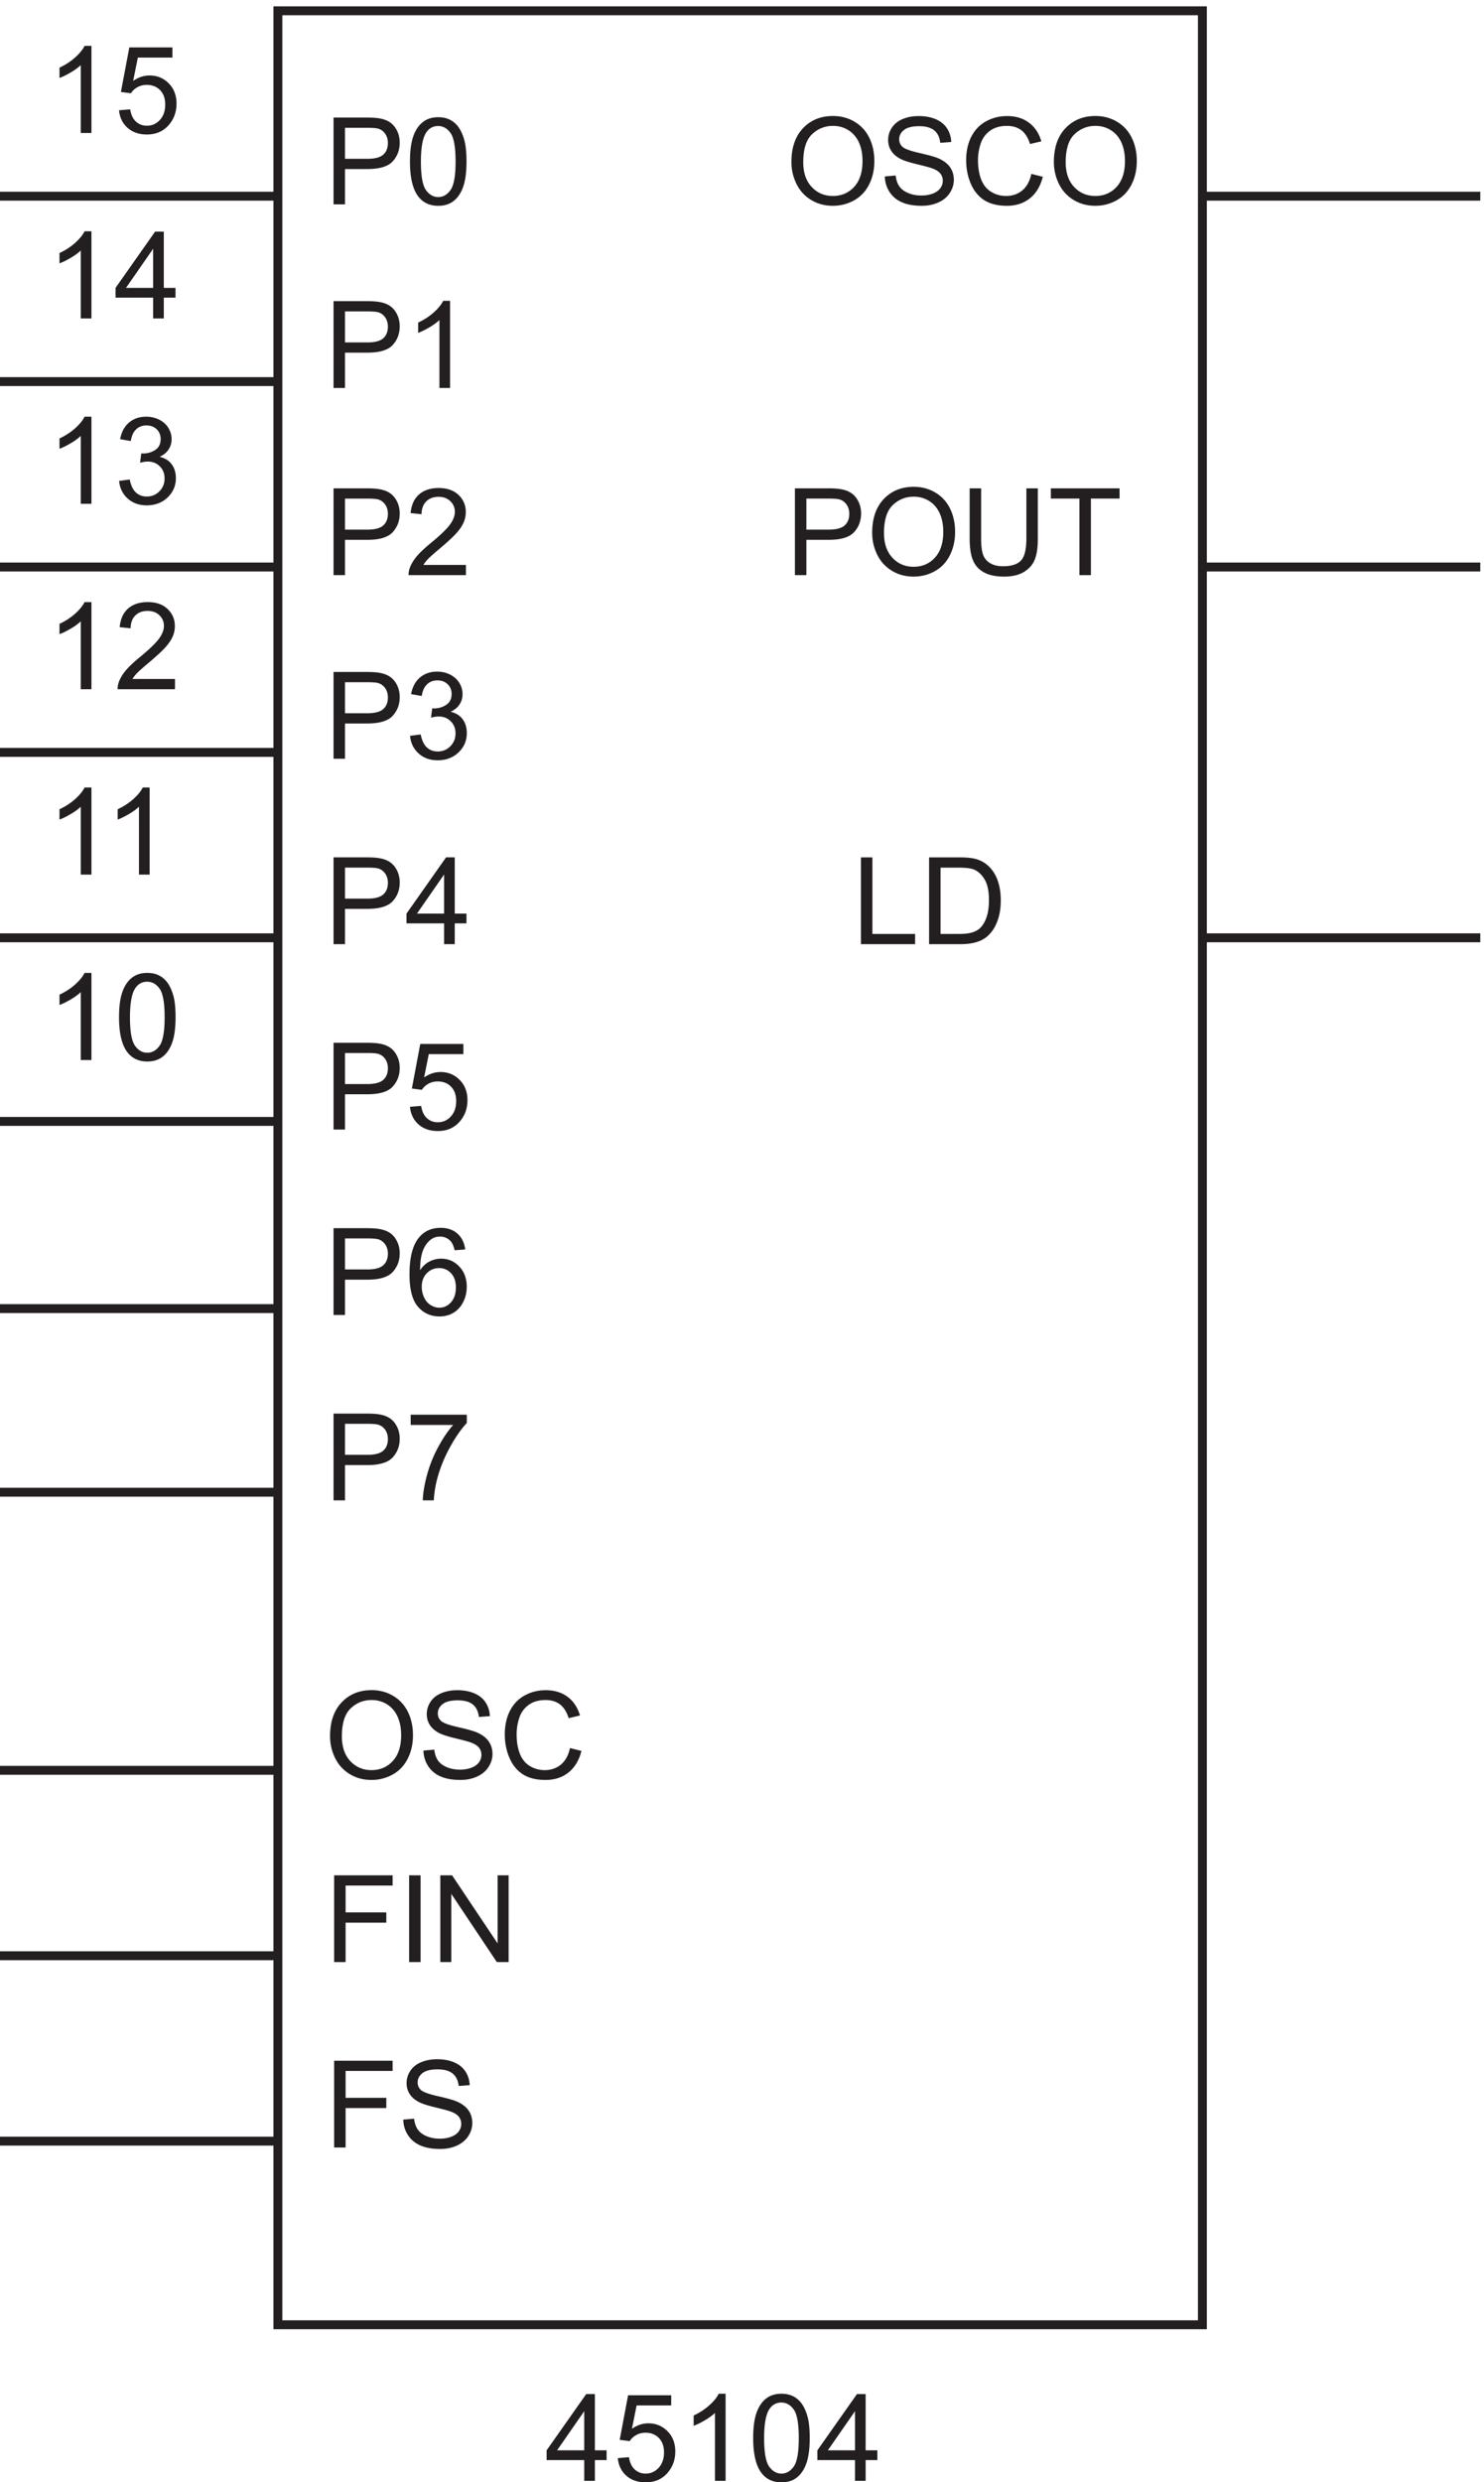 <svg xmlns="http://www.w3.org/2000/svg" xml:space="preserve" width="166.2" height="277.778"><path d="M237.332 173.672V2120.67h778.498V173.672Z" style="fill:none;stroke:#231f20;stroke-width:7.5;stroke-linecap:butt;stroke-linejoin:miter;stroke-miterlimit:10;stroke-dasharray:none;stroke-opacity:1" transform="matrix(.133 0 0 -.133 -.444 283.256)"/><path d="M495.305 42.332v17.48h-31.676v8.22l33.32 47.316h7.321V68.031h9.859v-8.219h-9.859v-17.48Zm0 25.7v32.921l-22.86-32.922h22.86m28.261-6.574 9.414.797c.696-4.582 2.317-8.027 4.856-10.332 2.539-2.309 5.602-3.465 9.187-3.465 4.317 0 7.969 1.629 10.957 4.883 2.989 3.254 4.485 7.57 4.485 12.95 0 5.112-1.438 9.147-4.309 12.1-2.871 2.954-6.633 4.434-11.281 4.434-2.887 0-5.496-.656-7.82-1.969-2.325-1.308-4.149-3.011-5.477-5.105l-8.418 1.098 7.074 37.504h36.305v-8.567h-29.133l-3.937-19.625c4.383 3.055 8.98 4.582 13.797 4.582 6.375 0 11.754-2.207 16.136-6.625 4.383-4.414 6.575-10.094 6.575-17.031 0-6.61-1.926-12.32-5.778-17.133-4.683-5.91-11.074-8.867-19.176-8.867-6.64 0-12.058 1.86-16.261 5.578-4.199 3.719-6.598 8.652-7.196 14.793m90.77-19.125h-8.965v57.125c-2.16-2.059-4.988-4.117-8.492-6.176-3.504-2.058-6.649-3.601-9.438-4.629v8.664c5.012 2.36 9.395 5.215 13.149 8.567 3.75 3.351 6.406 6.605 7.969 9.762h5.777V42.332m23.23 36.008c0 8.633.887 15.582 2.664 20.844 1.778 5.261 4.418 9.32 7.918 12.175 3.504 2.856 7.915 4.286 13.227 4.286 3.914 0 7.352-.79 10.309-2.368 2.953-1.578 5.394-3.851 7.32-6.824 1.926-2.969 3.437-6.586 4.531-10.855 1.098-4.266 1.645-10.02 1.645-17.258 0-8.567-.879-15.48-2.641-20.742-1.758-5.262-4.391-9.332-7.894-12.204-3.5-2.87-7.926-4.308-13.27-4.308-7.039 0-12.57 2.523-16.586 7.57-4.816 6.078-7.223 15.973-7.223 29.684zm9.215 0c0-11.985 1.403-19.961 4.207-23.93 2.805-3.969 6.27-5.953 10.387-5.953 4.117 0 7.578 1.992 10.383 5.977 2.805 3.984 4.207 11.953 4.207 23.906 0 12.02-1.402 20.004-4.207 23.957-2.805 3.953-6.301 5.926-10.485 5.926-4.117 0-7.406-1.743-9.859-5.227-3.09-4.45-4.633-12.668-4.633-24.656m76.524-36.008v17.48h-31.676v8.22l33.32 47.316h7.321V68.031h9.859v-8.219h-9.859v-17.48Zm0 25.7v32.921l-22.86-32.922h22.86M672.703 1645.83v73.02h27.543c4.844 0 8.547-.24 11.106-.7 3.586-.6 6.589-1.74 9.015-3.42 2.422-1.67 4.371-4.02 5.848-7.04 1.48-3.02 2.219-6.34 2.219-9.96 0-6.21-1.977-11.46-5.926-15.77-3.953-4.3-11.09-6.44-21.418-6.44h-18.727v-29.69zm9.66 38.3h18.879c6.242 0 10.672 1.16 13.297 3.49 2.621 2.32 3.934 5.59 3.934 9.81 0 3.05-.774 5.67-2.317 7.84-1.543 2.18-3.578 3.62-6.101 4.31-1.625.43-4.629.65-9.012.65h-18.68v-26.1m55.403-2.74c0 12.12 3.254 21.61 9.761 28.47 6.508 6.85 14.907 10.28 25.2 10.28 6.738 0 12.816-1.61 18.23-4.83 5.41-3.22 9.535-7.71 12.375-13.47 2.84-5.76 4.258-12.3 4.258-19.6 0-7.4-1.496-14.03-4.485-19.87-2.988-5.85-7.218-10.27-12.699-13.28-5.476-3-11.386-4.5-17.73-4.5-6.871 0-13.016 1.66-18.426 4.98-5.414 3.32-9.512 7.85-12.301 13.59-2.789 5.75-4.183 11.82-4.183 18.23zm9.961-.15c0-8.79 2.363-15.72 7.093-20.79 4.735-5.06 10.668-7.59 17.809-7.59 7.269 0 13.254 2.55 17.953 7.66 4.699 5.12 7.047 12.37 7.047 21.77 0 5.94-1.004 11.13-3.016 15.57-2.008 4.43-4.945 7.86-8.812 10.3-3.867 2.44-8.211 3.66-13.024 3.66-6.839 0-12.726-2.35-17.656-7.05-4.93-4.69-7.394-12.54-7.394-23.53m119.886 37.61h9.664v-42.19c0-7.34-.832-13.16-2.492-17.48-1.66-4.32-4.656-7.83-8.988-10.53-4.332-2.71-10.02-4.06-17.059-4.06-6.84 0-12.433 1.18-16.785 3.53-4.348 2.36-7.453 5.77-9.312 10.24-1.86 4.46-2.789 10.57-2.789 18.3v42.19h9.664v-42.14c0-6.34.586-11.01 1.765-14.02 1.18-3 3.207-5.32 6.078-6.95 2.871-1.62 6.383-2.44 10.532-2.44 7.105 0 12.172 1.61 15.191 4.83 3.02 3.23 4.531 9.42 4.531 18.58v42.14m44.668-73.02v64.4h-24.058v8.62h57.875v-8.62h-24.157v-64.4h-9.66m-242.515 347.56c0 12.12 3.254 21.61 9.761 28.47 6.508 6.85 14.907 10.28 25.2 10.28 6.738 0 12.816-1.61 18.23-4.83 5.41-3.22 9.535-7.71 12.375-13.47 2.84-5.76 4.258-12.3 4.258-19.6 0-7.4-1.496-14.03-4.485-19.87-2.988-5.85-7.218-10.27-12.699-13.28-5.476-3-11.386-4.5-17.73-4.5-6.871 0-13.016 1.66-18.426 4.98-5.414 3.32-9.512 7.85-12.301 13.59-2.789 5.75-4.183 11.82-4.183 18.23zm9.961-.15c0-8.79 2.363-15.72 7.093-20.79 4.735-5.06 10.668-7.59 17.809-7.59 7.269 0 13.254 2.55 17.953 7.66 4.699 5.12 7.047 12.37 7.047 21.77 0 5.94-1.004 11.13-3.016 15.57-2.008 4.43-4.945 7.86-8.812 10.3-3.867 2.44-8.211 3.66-13.024 3.66-6.839 0-12.726-2.35-17.656-7.05-4.93-4.69-7.394-12.54-7.394-23.53m68.687-11.95 9.117.8c.43-3.66 1.434-6.65 3.012-8.99s4.027-4.24 7.348-5.68c3.32-1.45 7.054-2.17 11.203-2.17 3.687 0 6.941.55 9.761 1.64 2.825 1.1 4.922 2.61 6.301 4.52 1.379 1.9 2.067 3.99 2.067 6.25 0 2.29-.664 4.29-1.993 6-1.328 1.71-3.519 3.14-6.574 4.3-1.957.77-6.293 1.95-13 3.56s-11.402 3.13-14.093 4.56c-3.485 1.83-6.083 4.1-7.793 6.8-1.711 2.71-2.567 5.74-2.567 9.09 0 3.69 1.047 7.13 3.141 10.33 2.09 3.21 5.144 5.64 9.164 7.3 4.015 1.66 8.48 2.49 13.394 2.49 5.414 0 10.188-.87 14.321-2.61 4.132-1.75 7.312-4.31 9.539-7.7 2.222-3.39 3.418-7.22 3.586-11.5l-9.266-.7c-.496 4.62-2.184 8.1-5.055 10.46-2.871 2.35-7.113 3.53-12.726 3.53-5.844 0-10.102-1.07-12.774-3.21-2.672-2.14-4.007-4.72-4.007-7.74 0-2.63.945-4.78 2.835-6.48 1.86-1.69 6.715-3.43 14.567-5.2 7.855-1.78 13.242-3.33 16.164-4.66 4.25-1.96 7.387-4.44 9.414-7.44 2.023-3.01 3.039-6.47 3.039-10.39 0-3.88-1.113-7.54-3.34-10.98-2.222-3.43-5.418-6.11-9.586-8.02-4.168-1.91-8.855-2.86-14.07-2.86-6.605 0-12.145.96-16.609 2.89-4.465 1.92-7.969 4.82-10.512 8.69-2.539 3.87-3.875 8.24-4.008 13.12m123.383 2.14 9.664-2.44c-2.027-7.94-5.672-13.99-10.934-18.15-5.261-4.17-11.695-6.25-19.297-6.25-7.871 0-14.269 1.6-19.203 4.8-4.929 3.21-8.679 7.85-11.254 13.92-2.574 6.08-3.859 12.6-3.859 19.58 0 7.6 1.453 14.23 4.356 19.89 2.906 5.67 7.039 9.97 12.402 12.9 5.363 2.94 11.266 4.41 17.707 4.41 7.305 0 13.445-1.86 18.426-5.58 4.98-3.72 8.453-8.94 10.41-15.69l-9.512-2.24c-1.695 5.31-4.152 9.19-7.371 11.61-3.223 2.42-7.273 3.63-12.152 3.63-5.614 0-10.301-1.34-14.071-4.03-3.769-2.69-6.418-6.3-7.945-10.83a43.628 43.628 0 0 1-2.289-14.02c0-6.21.906-11.63 2.715-16.26 1.808-4.64 4.621-8.1 8.441-10.39 3.817-2.29 7.949-3.43 12.403-3.43 5.41 0 9.992 1.55 13.746 4.68 3.75 3.12 6.289 7.75 7.617 13.89m18.969 9.96c0 12.12 3.254 21.61 9.761 28.47 6.508 6.85 14.907 10.28 25.2 10.28 6.738 0 12.816-1.61 18.23-4.83 5.41-3.22 9.535-7.71 12.375-13.47 2.84-5.76 4.258-12.3 4.258-19.6 0-7.4-1.496-14.03-4.485-19.87-2.988-5.85-7.218-10.27-12.699-13.28-5.476-3-11.386-4.5-17.73-4.5-6.871 0-13.016 1.66-18.426 4.98-5.414 3.32-9.512 7.85-12.301 13.59-2.789 5.75-4.183 11.82-4.183 18.23zm9.961-.15c0-8.79 2.363-15.72 7.093-20.79 4.735-5.06 10.668-7.59 17.809-7.59 7.269 0 13.254 2.55 17.953 7.66 4.699 5.12 7.047 12.37 7.047 21.77 0 5.94-1.004 11.13-3.016 15.57-2.008 4.43-4.945 7.86-8.812 10.3-3.867 2.44-8.211 3.66-13.024 3.66-6.839 0-12.726-2.35-17.656-7.05-4.93-4.69-7.394-12.54-7.394-23.53M284.699 322.832v73.016h49.258v-8.618h-39.594v-22.613h34.266v-8.613h-34.266v-33.172h-9.664m58.215 23.457 9.117.797c.43-3.652 1.434-6.648 3.012-8.988s4.027-4.235 7.348-5.68c3.32-1.445 7.054-2.164 11.203-2.164 3.687 0 6.941.547 9.761 1.641 2.825 1.097 4.922 2.601 6.301 4.511 1.379 1.907 2.067 3.992 2.067 6.25 0 2.289-.664 4.289-1.993 6-1.328 1.711-3.519 3.145-6.574 4.309-1.957.762-6.293 1.949-13 3.558-6.707 1.61-11.402 3.129-14.093 4.559-3.485 1.828-6.083 4.094-7.793 6.801-1.711 2.703-2.567 5.734-2.567 9.086 0 3.687 1.047 7.133 3.141 10.336 2.09 3.203 5.144 5.636 9.164 7.297 4.015 1.66 8.48 2.488 13.394 2.488 5.414 0 10.188-.871 14.321-2.613 4.132-1.743 7.312-4.309 9.539-7.696 2.222-3.386 3.418-7.222 3.586-11.504l-9.266-.699c-.496 4.617-2.184 8.102-5.055 10.461-2.871 2.356-7.113 3.535-12.726 3.535-5.844 0-10.102-1.07-12.774-3.215-2.672-2.14-4.007-4.718-4.007-7.742 0-2.625.945-4.781 2.835-6.472 1.86-1.696 6.715-3.43 14.567-5.207 7.855-1.778 13.242-3.329 16.164-4.657 4.25-1.961 7.387-4.441 9.414-7.445 2.023-3.004 3.039-6.465 3.039-10.383 0-3.887-1.113-7.547-3.34-10.984-2.222-3.434-5.422-6.11-9.586-8.016-4.168-1.91-8.855-2.867-14.07-2.867-6.605 0-12.145.965-16.609 2.891-4.465 1.925-7.969 4.82-10.512 8.687-2.539 3.871-3.875 8.246-4.008 13.125m-58.711 521.043v73.016h27.543c4.844 0 8.547-.235 11.106-.7 3.586-.597 6.589-1.734 9.015-3.414 2.422-1.675 4.371-4.023 5.848-7.046 1.48-3.02 2.219-6.34 2.219-9.958 0-6.21-1.977-11.464-5.926-15.765-3.953-4.301-11.09-6.449-21.418-6.449h-18.727v-29.684zm9.66 38.301h18.879c6.242 0 10.672 1.16 13.297 3.484 2.621 2.324 3.934 5.594 3.934 9.813 0 3.054-.774 5.668-2.317 7.843-1.543 2.176-3.578 3.614-6.101 4.309-1.625.43-4.629.648-9.012.648h-18.68v-26.097m55.301 25.152v8.613h47.266v-6.972c-4.649-4.946-9.254-11.52-13.821-19.723-4.566-8.199-8.093-16.633-10.586-25.301-1.793-6.109-2.937-12.797-3.433-20.07h-9.215c.098 5.742 1.227 12.684 3.387 20.816 2.156 8.137 5.254 15.981 9.289 23.536 4.035 7.554 8.324 13.921 12.875 19.101h-35.762m-67.898-261.89c0 12.117 3.254 21.605 9.761 28.46 6.508 6.856 14.907 10.286 25.2 10.286 6.738 0 12.816-1.61 18.23-4.832 5.41-3.219 9.535-7.711 12.375-13.469 2.84-5.762 4.258-12.297 4.258-19.602 0-7.402-1.496-14.027-4.485-19.871-2.988-5.844-7.218-10.269-12.699-13.273-5.476-3.004-11.386-4.508-17.73-4.508-6.871 0-13.016 1.66-18.426 4.98-5.414 3.321-9.512 7.856-12.301 13.598-2.789 5.742-4.183 11.82-4.183 18.231zm9.961-.153c0-8.797 2.363-15.726 7.093-20.793 4.735-5.062 10.668-7.594 17.809-7.594 7.269 0 13.254 2.555 17.953 7.668 4.699 5.114 7.047 12.368 7.047 21.766 0 5.945-1.004 11.133-3.016 15.566-2.008 4.43-4.945 7.868-8.812 10.305-3.867 2.442-8.211 3.664-13.024 3.664-6.839 0-12.726-2.351-17.656-7.051-4.93-4.695-7.394-12.539-7.394-23.531m68.687-11.953 9.117.797c.43-3.652 1.434-6.648 3.012-8.988s4.027-4.235 7.348-5.68c3.32-1.445 7.054-2.164 11.203-2.164 3.687 0 6.941.547 9.761 1.641 2.825 1.097 4.922 2.601 6.301 4.511 1.379 1.907 2.067 3.992 2.067 6.25 0 2.289-.664 4.289-1.993 6-1.328 1.711-3.519 3.145-6.574 4.309-1.957.762-6.293 1.949-13 3.558-6.707 1.61-11.402 3.129-14.093 4.559-3.485 1.828-6.083 4.094-7.793 6.801-1.711 2.703-2.567 5.734-2.567 9.086 0 3.687 1.047 7.133 3.141 10.336 2.09 3.203 5.144 5.636 9.164 7.297 4.015 1.66 8.48 2.488 13.394 2.488 5.414 0 10.188-.871 14.321-2.613 4.132-1.743 7.312-4.309 9.539-7.696 2.222-3.386 3.418-7.222 3.586-11.504l-9.266-.699c-.496 4.617-2.184 8.102-5.055 10.461-2.871 2.356-7.113 3.535-12.726 3.535-5.844 0-10.102-1.07-12.774-3.215-2.672-2.14-4.007-4.718-4.007-7.742 0-2.625.945-4.781 2.835-6.472 1.86-1.696 6.715-3.43 14.567-5.207 7.855-1.778 13.242-3.329 16.164-4.657 4.25-1.961 7.387-4.441 9.414-7.445 2.023-3.004 3.039-6.465 3.039-10.383 0-3.887-1.113-7.547-3.34-10.984-2.222-3.434-5.422-6.11-9.586-8.016-4.168-1.91-8.855-2.867-14.07-2.867-6.605 0-12.145.965-16.609 2.891-4.465 1.925-7.969 4.82-10.512 8.687-2.539 3.871-3.875 8.246-4.008 13.125m123.383 2.145 9.664-2.442c-2.027-7.937-5.672-13.988-10.934-18.152-5.261-4.168-11.695-6.254-19.297-6.254-7.871 0-14.269 1.602-19.203 4.805-4.929 3.207-8.679 7.847-11.254 13.922-2.574 6.078-3.859 12.601-3.859 19.574 0 7.601 1.453 14.234 4.356 19.894 2.906 5.664 7.039 9.965 12.402 12.903 5.363 2.937 11.266 4.406 17.707 4.406 7.305 0 13.445-1.86 18.426-5.578 4.98-3.719 8.453-8.946 10.41-15.688l-9.512-2.242c-1.695 5.313-4.152 9.184-7.371 11.606-3.223 2.421-7.273 3.636-12.152 3.636-5.614 0-10.301-1.347-14.071-4.035-3.769-2.687-6.418-6.301-7.945-10.832a43.618 43.618 0 0 1-2.289-14.019c0-6.211.906-11.629 2.715-16.262 1.808-4.633 4.621-8.094 8.441-10.387 3.817-2.289 7.949-3.434 12.403-3.434 5.41 0 9.992 1.559 13.746 4.68 3.75 3.121 6.289 7.754 7.617 13.899M284.699 478.832v73.016h49.258v-8.618h-39.594v-22.613h34.266v-8.613h-34.266v-33.172h-9.664m63.149 0v73.016h9.66v-73.016h-9.66m26.254 0v73.016h9.914l38.347-57.328v57.328h9.266v-73.016h-9.914l-38.348 57.375v-57.375h-9.265M80.336 1549.83H71.37v57.13c-2.16-2.06-4.988-4.12-8.492-6.18-3.504-2.06-6.648-3.6-9.438-4.63v8.67c5.012 2.36 9.395 5.21 13.149 8.56 3.75 3.35 6.406 6.61 7.969 9.76h5.777v-73.31m70.349 8.62v-8.62h-48.262c-.067 2.16.281 4.24 1.047 6.23 1.226 3.28 3.195 6.52 5.902 9.71 2.703 3.19 6.613 6.87 11.727 11.06 7.937 6.51 13.297 11.66 16.086 15.46 2.789 3.8 4.183 7.4 4.183 10.78 0 3.56-1.269 6.55-3.808 8.99-2.539 2.44-5.852 3.66-9.938 3.66-4.316 0-7.769-1.29-10.359-3.88s-3.899-6.18-3.934-10.76l-9.215.95c.633 6.87 3.008 12.11 7.125 15.71 4.117 3.6 9.645 5.4 16.582 5.4 7.008 0 12.551-1.94 16.637-5.82 4.082-3.89 6.125-8.7 6.125-14.44 0-2.93-.598-5.8-1.793-8.62-1.195-2.82-3.18-5.8-5.949-8.92-2.774-3.12-7.383-7.4-13.824-12.85-5.379-4.51-8.832-7.58-10.36-9.19-1.527-1.6-2.789-3.23-3.785-4.85h35.813m-70.348-164.62H71.37v57.13c-2.16-2.06-4.988-4.12-8.492-6.18-3.504-2.06-6.648-3.6-9.438-4.63v8.67c5.012 2.36 9.395 5.21 13.149 8.56 3.75 3.35 6.406 6.61 7.969 9.76h5.777v-73.31m49.001 0h-8.965v57.13c-2.16-2.06-4.988-4.12-8.492-6.18-3.504-2.06-6.649-3.6-9.438-4.63v8.67c5.012 2.36 9.395 5.21 13.149 8.56 3.75 3.35 6.406 6.61 7.969 9.76h5.777v-73.31m-49-156H71.37v57.13c-2.16-2.06-4.988-4.12-8.492-6.18-3.504-2.06-6.648-3.6-9.438-4.63v8.67c5.012 2.36 9.395 5.21 13.149 8.56 3.75 3.35 6.406 6.61 7.969 9.76h5.777v-73.31m23.231 36.01c0 8.63.887 15.58 2.664 20.84 1.778 5.27 4.418 9.32 7.922 12.18 3.5 2.85 7.911 4.28 13.223 4.28 3.918 0 7.352-.78 10.309-2.36 2.953-1.58 5.394-3.85 7.32-6.83 1.926-2.97 3.437-6.58 4.531-10.85 1.098-4.27 1.645-10.02 1.645-17.26 0-8.57-.879-15.48-2.641-20.74-1.758-5.26-4.391-9.33-7.894-12.21-3.5-2.87-7.926-4.3-13.27-4.3-7.039 0-12.57 2.52-16.586 7.57-4.816 6.07-7.223 15.97-7.223 29.68zm9.215 0c0-11.98 1.403-19.96 4.207-23.93 2.805-3.97 6.27-5.95 10.387-5.95 4.117 0 7.578 1.99 10.383 5.97 2.805 3.99 4.207 11.96 4.207 23.91 0 12.02-1.402 20-4.207 23.96-2.805 3.95-6.301 5.92-10.485 5.92-4.117 0-7.402-1.74-9.859-5.22-3.09-4.45-4.633-12.67-4.633-24.66m-32.445 743.99H71.37v57.13c-2.16-2.06-4.988-4.12-8.492-6.18-3.504-2.06-6.648-3.6-9.438-4.63v8.67c5.012 2.36 9.395 5.21 13.149 8.56 3.75 3.35 6.406 6.61 7.969 9.76h5.777v-73.31m23.231 19.13 9.414.79c.696-4.58 2.317-8.02 4.856-10.33 2.539-2.31 5.602-3.46 9.187-3.46 4.317 0 7.969 1.63 10.957 4.88 2.989 3.25 4.485 7.57 4.485 12.95 0 5.11-1.438 9.15-4.309 12.1-2.871 2.95-6.633 4.43-11.281 4.43-2.887 0-5.496-.65-7.82-1.96-2.325-1.31-4.149-3.02-5.477-5.11l-8.418 1.1 7.074 37.5h36.305v-8.56h-29.133l-3.937-19.63c4.383 3.05 8.984 4.58 13.797 4.58 6.375 0 11.754-2.2 16.136-6.62 4.383-4.42 6.575-10.1 6.575-17.03 0-6.61-1.926-12.32-5.778-17.14-4.679-5.91-11.074-8.86-19.176-8.86-6.64 0-12.058 1.86-16.261 5.57-4.199 3.72-6.598 8.66-7.196 14.8m-23.23-175.13H71.37v57.13c-2.16-2.06-4.988-4.12-8.492-6.18-3.504-2.06-6.648-3.6-9.438-4.63v8.67c5.012 2.36 9.395 5.21 13.149 8.56 3.75 3.35 6.406 6.61 7.969 9.76h5.777v-73.31m51.97 0v17.48h-31.676v8.22l33.32 47.32h7.321v-47.32h9.859v-8.22h-9.859v-17.48zm0 25.7v32.92l-22.86-32.92h22.86m-51.969-181.7H71.37v57.13c-2.16-2.06-4.988-4.12-8.492-6.18-3.504-2.06-6.648-3.6-9.438-4.63v8.67c5.012 2.36 9.395 5.21 13.149 8.56 3.75 3.35 6.406 6.61 7.969 9.76h5.777v-73.31m23.282 19.28 8.965 1.19c1.027-5.08 2.781-8.74 5.254-10.98 2.473-2.24 5.488-3.36 9.039-3.36 4.219 0 7.777 1.46 10.684 4.38 2.906 2.92 4.359 6.54 4.359 10.86 0 4.12-1.348 7.51-4.035 10.18-2.692 2.68-6.11 4.01-10.262 4.01-1.691 0-3.801-.33-6.324-.99l.996 7.87c.598-.07 1.078-.1 1.445-.1 3.817 0 7.254.99 10.309 2.99 3.055 1.99 4.582 5.06 4.582 9.21 0 3.29-1.113 6.01-3.336 8.17-2.227 2.16-5.098 3.23-8.617 3.23-3.485 0-6.391-1.09-8.715-3.29-2.324-2.19-3.82-5.47-4.484-9.85l-8.965 1.59c1.097 6.01 3.586 10.66 7.472 13.97 3.883 3.3 8.715 4.95 14.493 4.95 3.984 0 7.652-.85 11.007-2.56 3.352-1.71 5.918-4.04 7.696-7 1.777-2.95 2.664-6.09 2.664-9.41 0-3.15-.848-6.03-2.539-8.62-1.696-2.59-4.203-4.64-7.524-6.17 4.317-1 7.672-3.07 10.063-6.2 2.39-3.14 3.586-7.07 3.586-11.78 0-6.38-2.325-11.78-6.973-16.22-4.648-4.43-10.527-6.64-17.633-6.64-6.406 0-11.726 1.91-15.961 5.73-4.234 3.81-6.648 8.76-7.246 14.84m180.586-389.78v73.02h27.543c4.844 0 8.547-.24 11.106-.7 3.586-.6 6.589-1.74 9.015-3.42 2.422-1.67 4.371-4.02 5.848-7.04 1.48-3.02 2.219-6.34 2.219-9.96 0-6.21-1.977-11.46-5.926-15.77-3.953-4.3-11.09-6.44-21.418-6.44h-18.727v-29.69zm9.66 38.3h18.879c6.242 0 10.672 1.16 13.297 3.49 2.621 2.32 3.934 5.59 3.934 9.81 0 3.05-.774 5.67-2.317 7.84-1.543 2.18-3.578 3.62-6.101 4.31-1.625.43-4.629.65-9.012.65h-18.68v-26.1m83.442-38.3v17.48h-31.676v8.22l33.32 47.32h7.321v-47.32h9.859v-8.22h-9.859v-17.48zm0 25.7v32.92l-22.86-32.92h22.86m-93.102-181.7v73.02h27.543c4.844 0 8.547-.24 11.106-.7 3.586-.6 6.589-1.74 9.015-3.42 2.422-1.67 4.371-4.02 5.848-7.04 1.48-3.02 2.219-6.34 2.219-9.96 0-6.21-1.977-11.46-5.926-15.77-3.953-4.3-11.09-6.44-21.418-6.44h-18.727v-29.69zm9.66 38.3h18.879c6.242 0 10.672 1.16 13.297 3.49 2.621 2.32 3.934 5.59 3.934 9.81 0 3.05-.774 5.67-2.317 7.84-1.543 2.18-3.578 3.62-6.101 4.31-1.625.43-4.629.65-9.012.65h-18.68v-26.1m54.703-19.17 9.414.79c.696-4.58 2.317-8.02 4.856-10.33 2.539-2.31 5.602-3.46 9.187-3.46 4.317 0 7.969 1.63 10.957 4.88 2.989 3.25 4.485 7.57 4.485 12.95 0 5.11-1.438 9.15-4.309 12.1-2.871 2.95-6.633 4.43-11.281 4.43-2.887 0-5.496-.65-7.82-1.96-2.325-1.31-4.149-3.02-5.477-5.11l-8.418 1.1 7.074 37.5h36.305v-8.56h-29.133l-3.937-19.63c4.383 3.05 8.98 4.58 13.797 4.58 6.375 0 11.754-2.2 16.136-6.62 4.383-4.42 6.575-10.1 6.575-17.03 0-6.61-1.926-12.32-5.778-17.14-4.683-5.91-11.074-8.86-19.176-8.86-6.64 0-12.058 1.86-16.261 5.57-4.199 3.72-6.598 8.66-7.196 14.8m-64.363-175.13v73.02h27.543c4.844 0 8.547-.24 11.106-.7 3.586-.6 6.589-1.74 9.015-3.42 2.422-1.67 4.371-4.02 5.848-7.04 1.48-3.02 2.219-6.34 2.219-9.96 0-6.21-1.977-11.46-5.926-15.77-3.953-4.3-11.09-6.44-21.418-6.44h-18.727v-29.69zm9.66 38.3h18.879c6.242 0 10.672 1.16 13.297 3.49 2.621 2.32 3.934 5.59 3.934 9.81 0 3.05-.774 5.67-2.317 7.84-1.543 2.18-3.578 3.62-6.101 4.31-1.625.43-4.629.65-9.012.65h-18.68v-26.1m101.223 16.83-8.918-.69c-.797 3.52-1.926 6.07-3.387 7.67-2.422 2.56-5.41 3.83-8.965 3.83-2.855 0-5.359-.79-7.519-2.39-2.824-2.06-5.047-5.06-6.672-9.01-1.629-3.95-2.477-9.58-2.543-16.89 2.16 3.29 4.797 5.73 7.918 7.32 3.121 1.6 6.395 2.4 9.813 2.4 5.976 0 11.066-2.2 15.265-6.6 4.199-4.4 6.301-10.09 6.301-17.06 0-4.58-.988-8.84-2.965-12.78-1.973-3.93-4.687-6.94-8.141-9.04-3.453-2.09-7.371-3.13-11.753-3.13-7.473 0-13.567 2.75-18.282 8.24s-7.07 14.55-7.07 27.17c0 14.11 2.605 24.37 7.82 30.78 4.547 5.58 10.676 8.36 18.379 8.36 5.742 0 10.449-1.6 14.117-4.83 3.668-3.22 5.868-7.67 6.602-13.35zm-36.609-31.47c0-3.09.656-6.04 1.968-8.86 1.313-2.83 3.145-4.98 5.504-6.46 2.356-1.47 4.828-2.21 7.422-2.21 3.781 0 7.035 1.52 9.758 4.58 2.723 3.05 4.086 7.21 4.086 12.45 0 5.05-1.344 9.02-4.035 11.93-2.688 2.9-6.075 4.36-10.16 4.36-4.051 0-7.485-1.46-10.309-4.36-2.824-2.91-4.234-6.72-4.234-11.43m-74.274 444.34v73.02h27.543c4.844 0 8.547-.24 11.106-.7 3.586-.6 6.589-1.74 9.015-3.42 2.422-1.67 4.371-4.02 5.848-7.04 1.48-3.02 2.219-6.34 2.219-9.96 0-6.21-1.977-11.46-5.926-15.77-3.953-4.3-11.09-6.44-21.418-6.44h-18.727v-29.69zm9.66 38.3h18.879c6.242 0 10.672 1.16 13.297 3.49 2.621 2.32 3.934 5.59 3.934 9.81 0 3.05-.774 5.67-2.317 7.84-1.543 2.18-3.578 3.62-6.101 4.31-1.625.43-4.629.65-9.012.65h-18.68v-26.1m54.754-19.02 8.965 1.19c1.027-5.08 2.781-8.74 5.254-10.98 2.473-2.24 5.488-3.36 9.039-3.36 4.215 0 7.777 1.46 10.684 4.38 2.906 2.92 4.359 6.54 4.359 10.86 0 4.12-1.348 7.51-4.035 10.18-2.692 2.68-6.11 4.01-10.262 4.01-1.691 0-3.801-.33-6.324-.99l.996 7.87c.598-.07 1.078-.1 1.445-.1 3.817 0 7.254.99 10.309 2.99 3.055 1.99 4.582 5.06 4.582 9.21 0 3.29-1.113 6.01-3.336 8.17-2.227 2.16-5.098 3.23-8.617 3.23-3.488 0-6.391-1.09-8.715-3.29-2.324-2.19-3.82-5.47-4.484-9.85l-8.965 1.59c1.097 6.01 3.586 10.66 7.472 13.97 3.883 3.3 8.715 4.95 14.493 4.95 3.984 0 7.652-.85 11.007-2.56 3.352-1.71 5.918-4.04 7.696-7 1.777-2.95 2.664-6.09 2.664-9.41 0-3.15-.848-6.03-2.539-8.62-1.696-2.59-4.203-4.64-7.524-6.17 4.317-1 7.672-3.07 10.063-6.2 2.39-3.14 3.586-7.07 3.586-11.78 0-6.38-2.325-11.78-6.973-16.22-4.648-4.43-10.527-6.64-17.633-6.64-6.406 0-11.726 1.91-15.961 5.73-4.234 3.81-6.648 8.76-7.246 14.84m-64.414 292.72v73.02h27.543c4.844 0 8.547-.24 11.106-.7 3.586-.6 6.589-1.74 9.015-3.42 2.422-1.67 4.371-4.02 5.848-7.04 1.48-3.02 2.219-6.34 2.219-9.96 0-6.21-1.977-11.46-5.926-15.77-3.953-4.3-11.09-6.44-21.418-6.44h-18.727v-29.69zm9.66 38.3h18.879c6.242 0 10.672 1.16 13.297 3.49 2.621 2.32 3.934 5.59 3.934 9.81 0 3.05-.774 5.67-2.317 7.84-1.543 2.18-3.578 3.62-6.101 4.31-1.625.43-4.629.65-9.012.65h-18.68v-26.1m88.473-38.3h-8.965v57.13c-2.16-2.06-4.988-4.12-8.492-6.18-3.504-2.06-6.649-3.6-9.438-4.63v8.67c5.012 2.36 9.395 5.21 13.149 8.56 3.75 3.35 6.406 6.61 7.969 9.76h5.777v-73.31m-98.133-157.5v73.02h27.543c4.844 0 8.547-.24 11.106-.7 3.586-.6 6.589-1.74 9.015-3.42 2.422-1.67 4.371-4.02 5.848-7.04 1.48-3.02 2.219-6.34 2.219-9.96 0-6.21-1.977-11.46-5.926-15.77-3.953-4.3-11.09-6.44-21.418-6.44h-18.727v-29.69zm9.66 38.3h18.879c6.242 0 10.672 1.16 13.297 3.49 2.621 2.32 3.934 5.59 3.934 9.81 0 3.05-.774 5.67-2.317 7.84-1.543 2.18-3.578 3.62-6.101 4.31-1.625.43-4.629.65-9.012.65h-18.68v-26.1m101.821-29.68v-8.62h-48.262c-.067 2.16.281 4.24 1.047 6.23 1.226 3.28 3.195 6.52 5.898 9.71 2.707 3.19 6.617 6.87 11.731 11.06 7.933 6.51 13.297 11.66 16.086 15.46 2.789 3.8 4.183 7.4 4.183 10.78 0 3.56-1.269 6.55-3.808 8.99-2.539 2.44-5.852 3.66-9.938 3.66-4.316 0-7.769-1.29-10.359-3.88s-3.899-6.18-3.934-10.76l-9.215.95c.633 6.87 3.008 12.11 7.125 15.71 4.117 3.6 9.645 5.4 16.582 5.4 7.008 0 12.551-1.94 16.637-5.82 4.082-3.89 6.125-8.7 6.125-14.44 0-2.93-.598-5.8-1.793-8.62-1.195-2.82-3.18-5.8-5.953-8.92-2.77-3.12-7.379-7.4-13.82-12.85-5.379-4.51-8.832-7.58-10.36-9.19-1.527-1.6-2.789-3.23-3.785-4.85h35.813m-111.481 303.38v73.02h27.543c4.844 0 8.547-.24 11.106-.7 3.586-.6 6.589-1.74 9.015-3.42 2.422-1.67 4.371-4.02 5.848-7.04 1.48-3.02 2.219-6.34 2.219-9.96 0-6.21-1.977-11.46-5.926-15.77-3.953-4.3-11.09-6.44-21.418-6.44h-18.727v-29.69zm9.66 38.3h18.879c6.242 0 10.672 1.16 13.297 3.49 2.621 2.32 3.934 5.59 3.934 9.81 0 3.05-.774 5.67-2.317 7.84-1.543 2.18-3.578 3.62-6.101 4.31-1.625.43-4.629.65-9.012.65h-18.68v-26.1m54.703-2.29c0 8.63.887 15.58 2.664 20.84 1.778 5.27 4.418 9.32 7.918 12.18 3.504 2.85 7.915 4.28 13.227 4.28 3.914 0 7.352-.78 10.309-2.36 2.953-1.58 5.394-3.85 7.32-6.83 1.926-2.97 3.437-6.58 4.531-10.85 1.098-4.27 1.645-10.02 1.645-17.26 0-8.57-.879-15.48-2.641-20.74-1.758-5.26-4.391-9.33-7.894-12.21-3.5-2.87-7.926-4.3-13.27-4.3-7.039 0-12.57 2.52-16.586 7.57-4.816 6.07-7.223 15.97-7.223 29.68zm9.215 0c0-11.98 1.403-19.96 4.207-23.93 2.805-3.97 6.27-5.95 10.387-5.95 4.117 0 7.578 1.99 10.383 5.97 2.805 3.99 4.207 11.96 4.207 23.91 0 12.02-1.402 20-4.207 23.96-2.805 3.95-6.301 5.92-10.485 5.92-4.117 0-7.406-1.74-9.859-5.22-3.09-4.45-4.633-12.67-4.633-24.66m370.524-658.51v73.02h9.66v-64.4h35.961v-8.62h-45.621m57.398 0v73.02h25.152c5.676 0 10.008-.35 12.997-1.05 4.183-.96 7.753-2.71 10.711-5.23 3.851-3.25 6.73-7.41 8.64-12.48 1.91-5.06 2.863-10.84 2.863-17.35 0-5.55-.648-10.46-1.941-14.74-1.297-4.29-2.957-7.83-4.98-10.64-2.028-2.81-4.243-5.01-6.653-6.62-2.406-1.61-5.312-2.83-8.715-3.66-3.402-.83-7.312-1.25-11.726-1.25zm9.66 8.62h15.59c4.817 0 8.594.44 11.332 1.34 2.738.9 4.922 2.16 6.547 3.79 2.293 2.29 4.078 5.37 5.356 9.24 1.277 3.87 1.917 8.56 1.917 14.07 0 7.63-1.253 13.5-3.761 17.6-2.508 4.1-5.551 6.85-9.137 8.24-2.594 1-6.758 1.5-12.504 1.5h-15.34v-55.78" style="fill:#231f20;fill-opacity:1;fill-rule:nonzero;stroke:none" transform="matrix(.133 0 0 -.133 -.444 283.256)"/><path d="M237.332 874.172h-234m234-546h-234m234 156h-234m234 156h-234m234 700.498h-234m234 156h-234m234-468h-234m234 157.5h-234m234 778.5h-234m234-312h-234m234 156h-234m1012.498-468h234m-234 624h234m-234-312h234" style="fill:none;stroke:#231f20;stroke-width:7.5;stroke-linecap:butt;stroke-linejoin:miter;stroke-miterlimit:10;stroke-dasharray:none;stroke-opacity:1" transform="matrix(.133 0 0 -.133 -.444 283.256)"/></svg>
